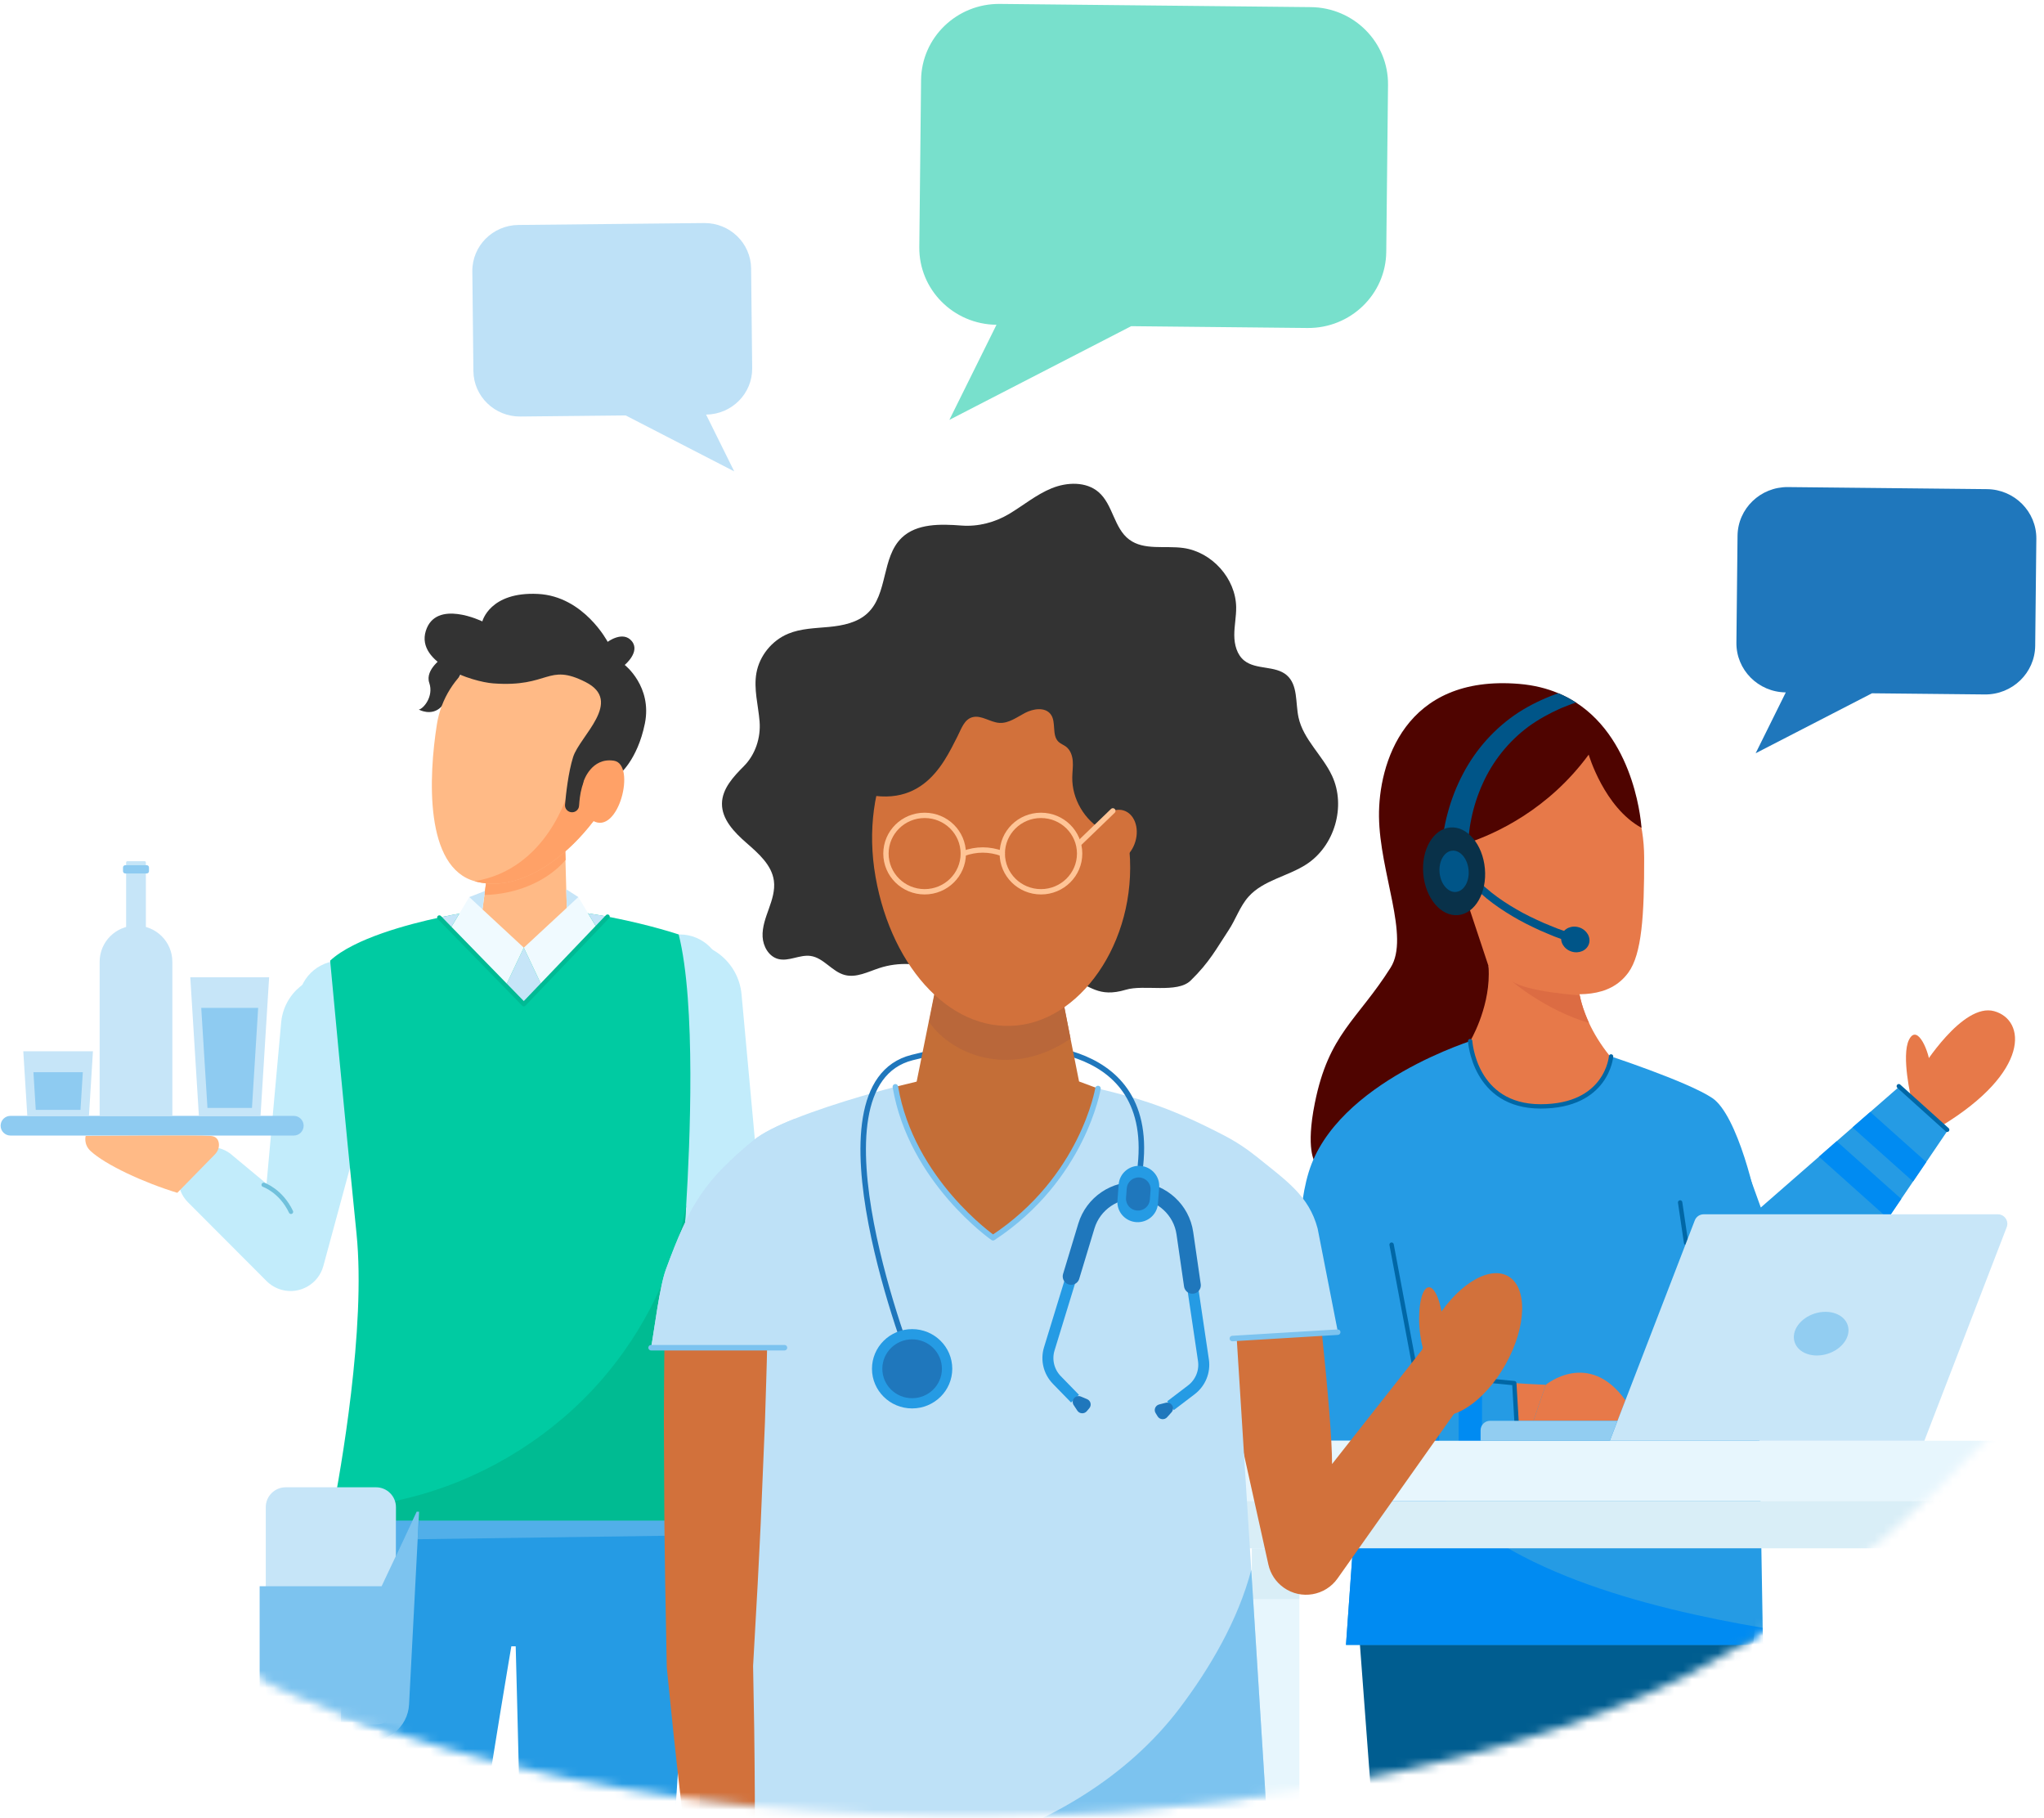 <?xml version="1.0" encoding="UTF-8"?>
<svg width="235px" height="209px" viewBox="0 0 235 209" version="1.1" xmlns="http://www.w3.org/2000/svg" xmlns:xlink="http://www.w3.org/1999/xlink">
    <!-- Generator: sketchtool 52.2 (67145) - http://www.bohemiancoding.com/sketch -->
    <title>800F65D7-D20B-4A81-889B-65088DD7F8E1</title>
    <desc>Created with sketchtool.</desc>
    <defs>
        <path d="M1.355,0.445 C1.355,0.445 -6.744,119.993 16.661,150.142 C54.052,198.411 163.911,196.809 210.904,173.084 C274.946,140.752 334.564,0.873 334.746,0.445 L1.355,0.445 Z" id="path-1"></path>
        <path d="M1.355,0.445 C1.355,0.445 -6.744,119.993 16.661,150.142 C54.052,198.411 163.911,196.809 210.904,173.084 C274.946,140.752 334.564,0.873 334.746,0.445 L1.355,0.445 Z" id="path-3"></path>
        <path d="M1.355,0.445 C1.355,0.445 -6.744,119.993 16.661,150.142 C54.052,198.411 163.911,196.809 210.904,173.084 C274.946,140.752 334.564,0.873 334.746,0.445 L1.355,0.445 Z" id="path-5"></path>
        <path d="M1.355,0.445 C1.355,0.445 -6.744,119.993 16.661,150.142 C54.052,198.411 163.911,196.809 210.904,173.084 C274.946,140.752 334.564,0.873 334.746,0.445" id="path-7"></path>
        <path d="M1.355,0.445 C1.355,0.445 -6.744,119.993 16.661,150.142 C54.052,198.411 163.911,196.809 210.904,173.084 C274.946,140.752 334.564,0.873 334.746,0.445" id="path-9"></path>
        <path d="M1.355,0.445 C1.355,0.445 -6.744,119.993 16.661,150.142 C54.052,198.411 163.911,196.809 210.904,173.084 C274.946,140.752 334.564,0.873 334.746,0.445" id="path-11"></path>
        <path d="M1.355,0.445 C1.355,0.445 -6.744,119.993 16.661,150.142 C54.052,198.411 163.911,196.809 210.904,173.084 C274.946,140.752 334.564,0.873 334.746,0.445 L1.355,0.445 Z" id="path-13"></path>
        <path d="M1.355,0.445 C1.355,0.445 -6.744,119.993 16.661,150.142 C54.052,198.411 163.911,196.809 210.904,173.084 C274.946,140.752 334.564,0.873 334.746,0.445" id="path-15"></path>
        <path d="M1.355,0.445 C1.355,0.445 -6.744,119.993 16.661,150.142 C54.052,198.411 163.911,196.809 210.904,173.084 C274.946,140.752 334.564,0.873 334.746,0.445 L1.355,0.445 Z" id="path-17"></path>
        <path d="M1.355,0.445 C1.355,0.445 -6.744,119.993 16.661,150.142 C54.052,198.411 163.911,196.809 210.904,173.084 C274.946,140.752 334.564,0.873 334.746,0.445 L1.355,0.445 Z" id="path-19"></path>
        <path d="M1.355,0.445 C1.355,0.445 -6.744,119.993 16.661,150.142 C54.052,198.411 163.911,196.809 210.904,173.084 C274.946,140.752 334.564,0.873 334.746,0.445" id="path-21"></path>
        <path d="M1.355,0.445 C1.355,0.445 -6.744,119.993 16.661,150.142 C54.052,198.411 163.911,196.809 210.904,173.084 C274.946,140.752 334.564,0.873 334.746,0.445" id="path-23"></path>
        <path d="M1.355,0.445 C1.355,0.445 -6.744,119.993 16.661,150.142 C54.052,198.411 163.911,196.809 210.904,173.084 C274.946,140.752 334.564,0.873 334.746,0.445" id="path-25"></path>
        <path d="M1.355,0.445 C1.355,0.445 -6.744,119.993 16.661,150.142 C54.052,198.411 163.911,196.809 210.904,173.084 C274.946,140.752 334.564,0.873 334.746,0.445 L1.355,0.445 Z" id="path-27"></path>
        <path d="M1.355,0.445 C1.355,0.445 -6.744,119.993 16.661,150.142 C54.052,198.411 163.911,196.809 210.904,173.084 C274.946,140.752 334.564,0.873 334.746,0.445" id="path-29"></path>
        <path d="M1.355,0.445 C1.355,0.445 -6.744,119.993 16.661,150.142 C54.052,198.411 163.911,196.809 210.904,173.084 C274.946,140.752 334.564,0.873 334.746,0.445" id="path-31"></path>
        <path d="M1.355,0.445 C1.355,0.445 -6.744,119.993 16.661,150.142 C54.052,198.411 163.911,196.809 210.904,173.084 C274.946,140.752 334.564,0.873 334.746,0.445 L1.355,0.445 Z" id="path-33"></path>
        <path d="M1.355,0.445 C1.355,0.445 -6.744,119.993 16.661,150.142 C54.052,198.411 163.911,196.809 210.904,173.084 C274.946,140.752 334.564,0.873 334.746,0.445 L1.355,0.445 Z" id="path-35"></path>
        <path d="M1.355,0.445 C1.355,0.445 -6.744,119.993 16.661,150.142 C54.052,198.411 163.911,196.809 210.904,173.084 C274.946,140.752 334.564,0.873 334.746,0.445 L1.355,0.445 Z" id="path-37"></path>
    </defs>
    <g id="Page-1" stroke="none" stroke-width="1" fill="none" fill-rule="evenodd">
        <g id="worldofworkforce-02" transform="translate(-949, -2125)">
            <g id="Section_02" transform="translate(190, 1476)">
                <g id="Icon_02" transform="translate(742, 649)">
                    <g id="Group-146" transform="translate(0, 19.508)">
                        <g id="Group-3">
                            <mask id="mask-2" fill="white">
                                <use xlink:href="#path-1"></use>
                            </mask>
                            <g id="Clip-2"></g>
                            <path d="M205.629,115.836 L207.959,134.957 L207.972,135.082 C208.487,139.279 212.306,142.264 216.506,141.755 C218.783,141.478 220.72,140.204 221.923,138.447 L234.067,120.542 L235.587,118.299 L236.943,116.296 L238.464,114.058 L240.955,110.383 L235.333,105.413 L232.023,108.3 L229.983,110.079 L228.163,111.666 L226.128,113.445 L219.441,119.282 L217.204,113.083 L205.629,115.836 Z" id="Fill-1" fill="#259BE4" mask="url(#mask-2)"></path>
                        </g>
                        <g id="Group-6">
                            <mask id="mask-4" fill="white">
                                <use xlink:href="#path-3"></use>
                            </mask>
                            <g id="Clip-5"></g>
                            <polygon id="Fill-4" fill="#005D90" mask="url(#mask-4)" points="172.693 161.399 172.935 164.36 173.279 168.557 181.12 273.36 188.158 273.36 196.285 188.557 203.437 273.36 210.255 273.36 217.967 176.43 218.225 173.496 218.376 171.733 219.016 164.392 219.279 161.399"></polygon>
                        </g>
                        <g id="Group-9">
                            <mask id="mask-6" fill="white">
                                <use xlink:href="#path-5"></use>
                            </mask>
                            <g id="Clip-8"></g>
                            <polygon id="Fill-7" fill="#259BE4" mask="url(#mask-6)" points="171.749 169.555 219.693 169.555 219.675 168.526 219.294 146.096 174.012 137.676 172.99 152.08"></polygon>
                        </g>
                        <g id="Group-12">
                            <mask id="mask-8" fill="white">
                                <use xlink:href="#path-7"></use>
                            </mask>
                            <g id="Clip-11"></g>
                            <path d="M183.578,79.368 C183.578,71.042 188.569,64.292 194.727,64.292 C200.884,64.292 206.014,70.755 206.031,79.081 C206.044,85.712 205.76,90.153 204.217,92.272 C202.015,95.299 198.172,94.937 194.727,94.444 C187.196,93.364 183.578,87.694 183.578,79.368" id="Fill-10" fill="#E77949" mask="url(#mask-8)"></path>
                        </g>
                        <g id="Group-15">
                            <mask id="mask-10" fill="white">
                                <use xlink:href="#path-9"></use>
                            </mask>
                            <g id="Clip-14"></g>
                            <path d="M168.164,114.031 C168.164,114.031 185.988,107.438 187.58,99.697 C188.815,93.708 188.131,91.522 188.131,91.522 L184.396,80.281 L183.626,77.97 C183.626,77.97 184.454,77.819 185.787,77.372 C188.958,76.303 195.001,73.568 199.653,67.23 C199.653,67.23 201.428,73.291 205.722,75.642 C205.722,75.642 205.181,65.755 198.194,61.241 C197.573,60.839 196.902,60.477 196.173,60.177 C194.858,59.619 193.364,59.243 191.664,59.1 C178.451,58.001 175.476,68.323 175.544,74.345 C175.617,80.801 179.113,88.174 176.881,91.71 C173.044,97.783 169.765,99.29 168.164,107.295 C167.099,112.591 168.164,114.031 168.164,114.031" id="Fill-13" fill="#4F0400" mask="url(#mask-10)"></path>
                        </g>
                        <g id="Group-18">
                            <mask id="mask-12" fill="white">
                                <use xlink:href="#path-11"></use>
                            </mask>
                            <g id="Clip-17"></g>
                            <path d="M182.361,81.39 C181.224,79.421 181.45,77.162 182.868,76.345 C184.285,75.527 186.355,76.461 187.493,78.429 C188.63,80.398 188.404,82.657 186.987,83.475 C185.57,84.292 183.499,83.358 182.361,81.39" id="Fill-16" fill="#E77949" mask="url(#mask-12)"></path>
                        </g>
                        <g id="Group-21">
                            <mask id="mask-14" fill="white">
                                <use xlink:href="#path-13"></use>
                            </mask>
                            <g id="Clip-20"></g>
                            <path d="M186.075,80.678 C186.368,81.098 186.771,81.541 187.174,81.933 C187.578,82.336 188.018,82.708 188.462,83.071 C189.362,83.789 190.333,84.422 191.334,85.002 C192.33,85.592 193.384,86.085 194.442,86.56 C194.974,86.791 195.518,86.998 196.055,87.219 L197.699,87.802 L197.719,87.809 C197.979,87.901 198.115,88.186 198.023,88.445 C197.93,88.705 197.645,88.84 197.386,88.749 C197.385,88.748 197.381,88.747 197.38,88.747 L195.703,88.129 C195.154,87.897 194.599,87.679 194.054,87.435 C192.972,86.934 191.895,86.414 190.872,85.793 C189.843,85.181 188.845,84.513 187.912,83.752 C187.451,83.365 186.995,82.971 186.57,82.538 C186.139,82.102 185.743,81.671 185.369,81.122 C185.239,80.932 185.289,80.673 185.479,80.543 C185.668,80.415 185.924,80.462 186.055,80.649 L186.075,80.678 Z" id="Fill-19" fill="#005588" mask="url(#mask-14)"></path>
                        </g>
                        <g id="Group-24">
                            <mask id="mask-16" fill="white">
                                <use xlink:href="#path-15"></use>
                            </mask>
                            <g id="Clip-23"></g>
                            <path d="M196.55,87.96 C196.802,87.196 197.706,86.807 198.57,87.091 C199.434,87.376 199.931,88.225 199.679,88.989 C199.427,89.753 198.523,90.142 197.659,89.858 C196.795,89.573 196.298,88.724 196.55,87.96" id="Fill-22" fill="#005588" mask="url(#mask-16)"></path>
                        </g>
                        <g id="Group-27">
                            <mask id="mask-18" fill="white">
                                <use xlink:href="#path-17"></use>
                            </mask>
                            <g id="Clip-26"></g>
                            <path d="M201.642,101.726 C201.642,101.726 211.008,104.782 213.869,106.705 C216.73,108.627 219.048,118.238 219.295,120.95 C219.542,123.661 219.295,146.096 219.295,146.096 L169.356,146.096 C169.356,146.096 164.259,125.723 167.457,115.236 C170.655,104.75 186.732,99.927 186.732,99.927 L201.642,101.726 Z" id="Fill-25" fill="#259BE4" mask="url(#mask-18)"></path>
                        </g>
                        <g id="Group-30">
                            <mask id="mask-20" fill="white">
                                <use xlink:href="#path-19"></use>
                            </mask>
                            <g id="Clip-29"></g>
                            <path d="M194.724,139.661 C194.724,139.661 191.015,139.514 189.002,139.288 L189.002,143.799 L193.305,143.799 L194.724,139.661 Z" id="Fill-28" fill="#E77949" mask="url(#mask-20)"></path>
                        </g>
                        <g id="Group-33">
                            <mask id="mask-22" fill="white">
                                <use xlink:href="#path-21"></use>
                            </mask>
                            <g id="Clip-32"></g>
                            <path d="M210.853,123.349 L210.166,118.703" id="Stroke-31" stroke="#0067A6" stroke-width="0.5" stroke-linecap="round" stroke-linejoin="round" mask="url(#mask-22)"></path>
                        </g>
                        <g id="Group-36">
                            <mask id="mask-24" fill="white">
                                <use xlink:href="#path-23"></use>
                            </mask>
                            <g id="Clip-35"></g>
                            <path d="M186.028,100.159 L186.166,102.098 C186.958,103.771 187.87,105.262 189.246,106.044 C189.818,106.777 190.647,107.282 191.57,107.409 C194.505,107.813 197.176,107.516 199.561,106.471 C200.951,105.067 201.881,103.555 202.081,101.873 C200.989,100.515 200.22,99.216 199.688,98.067 C199.525,97.71 199.383,97.372 199.259,97.048 C198.931,96.204 198.738,95.469 198.622,94.898 C198.6,94.789 198.582,94.687 198.563,94.593 C198.451,93.952 198.447,93.581 198.447,93.581 L188.128,91.522 C188.154,91.834 188.165,92.144 188.165,92.449 C188.165,96.601 186.028,100.159 186.028,100.159" id="Fill-34" fill="#E77949" mask="url(#mask-24)"></path>
                        </g>
                        <g id="Group-39">
                            <mask id="mask-26" fill="white">
                                <use xlink:href="#path-25"></use>
                            </mask>
                            <g id="Clip-38"></g>
                            <path d="M202.225,101.92 C202.225,101.92 201.774,107.662 194.125,107.662 C186.478,107.662 186.026,100.158 186.026,100.158" id="Stroke-37" stroke="#0067A6" stroke-width="0.5" stroke-linecap="round" stroke-linejoin="round" mask="url(#mask-26)"></path>
                        </g>
                        <g id="Group-42">
                            <mask id="mask-28" fill="white">
                                <use xlink:href="#path-27"></use>
                            </mask>
                            <g id="Clip-41"></g>
                            <polygon id="Fill-40" fill="#259BE4" mask="url(#mask-28)" points="174.886 151.927 186.046 150.184 191.351 143.797 191.096 139.439 187.388 139.086 184.704 138.832 182.455 138.617 179.771 138.362 176.013 138.005"></polygon>
                        </g>
                        <g id="Group-45">
                            <mask id="mask-30" fill="white">
                                <use xlink:href="#path-29"></use>
                            </mask>
                            <g id="Clip-44"></g>
                            <path d="M190.823,93.275 C190.823,93.275 194.693,96.611 199.688,98.067 C199.525,97.711 199.383,97.372 199.259,97.048 C198.931,96.204 198.738,95.469 198.622,94.898 C198.622,94.898 192.599,94.512 190.823,93.275" id="Fill-43" fill="#DC6C43" mask="url(#mask-30)"></path>
                        </g>
                        <g id="Group-48">
                            <mask id="mask-32" fill="white">
                                <use xlink:href="#path-31"></use>
                            </mask>
                            <g id="Clip-47"></g>
                            <path d="M176.993,123.554 L179.771,138.362" id="Stroke-46" stroke="#0067A6" stroke-width="0.5" stroke-linecap="round" stroke-linejoin="round" mask="url(#mask-32)"></path>
                        </g>
                        <g id="Group-51">
                            <mask id="mask-34" fill="white">
                                <use xlink:href="#path-33"></use>
                            </mask>
                            <g id="Clip-50"></g>
                            <path d="M171.749,169.555 L219.693,169.555 L219.661,167.597 C206.206,165.303 189.005,160.926 181.442,150.958 C177.706,151.795 176.685,151.238 172.99,152.08 L171.749,169.555 Z" id="Fill-49" fill="#008BF2" mask="url(#mask-34)"></path>
                        </g>
                        <g id="Group-54">
                            <mask id="mask-36" fill="white">
                                <use xlink:href="#path-35"></use>
                            </mask>
                            <g id="Clip-53"></g>
                            <path d="M194.724,139.661 C194.724,139.661 199.646,135.559 203.877,141.439 L202.966,143.799 L193.305,143.799 L194.724,139.661 Z" id="Fill-52" fill="#E77949" mask="url(#mask-36)"></path>
                        </g>
                        <mask id="mask-38" fill="white">
                            <use xlink:href="#path-37"></use>
                        </mask>
                        <g id="Clip-56"></g>
                        <polygon id="Fill-55" fill="#D9EEF7" mask="url(#mask-38)" points="150.622 158.454 250.777 158.454 250.777 153.005 150.622 153.005"></polygon>
                        <polygon id="Fill-57" fill="#E7F6FD" mask="url(#mask-38)" points="233.447 278.006 238.908 278.006 238.908 158.454 233.447 158.454"></polygon>
                        <polygon id="Fill-58" fill="#E7F6FD" mask="url(#mask-38)" points="160.929 278.006 166.391 278.006 166.391 158.454 160.929 158.454"></polygon>
                        <polygon id="Fill-59" fill="#D9EEF7" mask="url(#mask-38)" points="160.929 164.295 166.391 164.295 166.391 158.454 160.929 158.454"></polygon>
                        <polygon id="Fill-60" fill="#D9EEF7" mask="url(#mask-38)" points="233.447 164.295 238.908 164.295 238.908 158.454 233.447 158.454"></polygon>
                        <path d="M236.741,106.792 C236.741,106.792 235.568,101.852 236.475,100.012 C237.472,97.991 238.89,101.656 238.89,102.983 C238.89,104.31 237.949,107.821 237.949,107.821 L236.741,106.792 Z" id="Fill-61" fill="#E77949" mask="url(#mask-38)"></path>
                        <path d="M237.939,103.332 C237.939,103.332 242.625,95.694 246.278,96.718 C249.93,97.742 250.446,103.666 240.246,109.883 L237.51,107.553 L237.939,103.332 Z" id="Fill-62" fill="#E77949" mask="url(#mask-38)"></path>
                        <path d="M240.869,110.35 L235.305,105.342" id="Stroke-63" stroke="#0067A6" stroke-width="0.5" stroke-linecap="round" stroke-linejoin="round" mask="url(#mask-38)"></path>
                        <path d="M182.705,78.743 C182.696,79.588 183.372,80.281 184.217,80.29 C184.279,80.29 184.337,80.29 184.396,80.281 C185.156,80.205 185.755,79.561 185.769,78.779 C185.769,78.753 185.769,78.721 185.764,78.69 L185.764,78.659 C185.751,78.399 185.755,78.015 185.769,77.684 C185.773,77.581 185.778,77.474 185.787,77.372 C185.8,77.126 185.818,76.884 185.845,76.643 C185.916,75.946 186.02,75.244 186.167,74.556 C186.449,73.175 186.892,71.829 187.473,70.547 C188.627,67.981 190.43,65.72 192.72,64.016 C193.869,63.181 195.135,62.483 196.455,61.898 C197.031,61.679 197.599,61.428 198.194,61.241 C197.573,60.839 196.902,60.477 196.173,60.177 C196.056,60.213 195.94,60.253 195.824,60.289 C194.352,60.839 192.921,61.518 191.583,62.381 C188.917,64.119 186.691,66.587 185.205,69.433 C184.454,70.85 183.868,72.357 183.452,73.903 C183.237,74.676 183.076,75.463 182.946,76.258 C182.88,76.656 182.826,77.059 182.786,77.461 C182.745,77.881 182.714,78.252 182.705,78.743" id="Fill-64" fill="#005588" mask="url(#mask-38)"></path>
                        <path d="M180.636,80.96 C180.385,78.179 181.766,75.781 183.722,75.604 C185.677,75.428 187.467,77.539 187.718,80.32 C187.97,83.101 186.589,85.499 184.633,85.676 C182.677,85.852 180.888,83.741 180.636,80.96" id="Fill-65" fill="#093149" mask="url(#mask-38)"></path>
                        <path d="M182.51,80.791 C182.391,79.481 183.042,78.352 183.963,78.269 C184.884,78.186 185.726,79.18 185.844,80.489 C185.963,81.799 185.313,82.928 184.392,83.012 C183.471,83.095 182.628,82.1 182.51,80.791" id="Fill-66" fill="#005588" mask="url(#mask-38)"></path>
                        <polygon id="Fill-67" fill="#008BF2" mask="url(#mask-38)" points="229.983 110.079 236.943 116.297 238.464 114.057 232.023 108.3"></polygon>
                        <polygon id="Fill-68" fill="#008BF2" mask="url(#mask-38)" points="226.127 113.445 234.066 120.542 235.587 118.299 228.163 111.666"></polygon>
                        <path d="M184.704,138.832 L184.704,146.711 C184.704,147.454 185.308,148.052 186.047,148.052 C186.789,148.052 187.388,147.454 187.388,146.711 L187.388,139.086 L184.704,138.832 Z" id="Fill-69" fill="#008BF2" mask="url(#mask-38)"></path>
                        <path d="M179.771,138.362 L179.771,146.711 C179.771,147.454 180.37,148.052 181.113,148.052 C181.85,148.052 182.455,147.454 182.455,146.711 L182.455,138.617 L179.771,138.362 Z" id="Fill-70" fill="#008BF2" mask="url(#mask-38)"></path>
                        <path d="M191.352,143.799 L191.099,139.472 L179.77,138.362 C179.77,138.362 178.369,138.527 177.947,139.924" id="Stroke-71" stroke="#0067A6" stroke-width="0.5" stroke-linecap="round" stroke-linejoin="round" mask="url(#mask-38)"></path>
                        <path d="M142.589,153.005 L251.693,153.005 C252.138,153.005 252.499,152.644 252.499,152.199 L252.499,146.901 C252.499,146.456 252.138,146.096 251.693,146.096 L142.589,146.096 C142.144,146.096 141.783,146.456 141.783,146.901 L141.783,152.199 C141.783,152.644 142.144,153.005 142.589,153.005" id="Fill-72" fill="#E7F6FD" mask="url(#mask-38)"></path>
                        <path d="M238.245,146.096 L202.081,146.096 L211.851,120.763 C212.013,120.341 212.418,120.064 212.87,120.064 L246.692,120.064 C247.459,120.064 247.987,120.833 247.712,121.548 L238.245,146.096 Z" id="Fill-73" fill="#C8E6F8" mask="url(#mask-38)"></path>
                        <path d="M227.108,136.103 C228.797,135.575 229.841,134.108 229.439,132.828 C229.037,131.546 227.343,130.936 225.654,131.464 C223.966,131.993 222.923,133.46 223.324,134.741 C223.726,136.021 225.42,136.632 227.108,136.103" id="Fill-74" fill="#92CDF1" mask="url(#mask-38)"></path>
                        <path d="M188.316,143.799 L202.966,143.799 L202.08,146.096 L187.224,146.096 L187.224,144.89 C187.224,144.288 187.713,143.799 188.316,143.799" id="Fill-75" fill="#92CDF1" mask="url(#mask-38)"></path>
                        <path d="M78.617,268.747 L84.54,268.747 C97.397,194.916 95.686,155.272 95.686,155.272 L56.978,155.272 C56.978,155.272 55.162,191.881 55.122,268.747 L61.046,268.747 C68.636,211.416 75.789,169.719 75.789,169.719 L76.291,169.719 C76.291,169.719 77.181,203.496 78.617,268.747" id="Fill-76" fill="#259BE4" mask="url(#mask-38)"></path>
                        <path d="M102.255,94.779 L108.128,158.759 C108.29,160.512 106.997,162.065 105.242,162.226 C103.604,162.376 102.14,161.247 101.82,159.673 L89.269,96.661 C88.561,93.105 90.871,89.648 94.43,88.94 C97.989,88.233 101.448,90.542 102.156,94.097 C102.201,94.322 102.234,94.556 102.255,94.779" id="Fill-77" fill="#C2ECFB" mask="url(#mask-38)"></path>
                        <path d="M54.279,125.626 L54.177,126.003 C53.613,128.082 51.469,129.31 49.387,128.747 C48.709,128.563 48.11,128.199 47.645,127.736 L38.603,118.675 C37.154,117.222 37.157,114.87 38.611,113.422 C40.03,112.008 42.312,111.982 43.769,113.333 L47.645,116.554 L49.336,97.913 C49.694,94.593 52.678,92.191 56.001,92.549 C59.324,92.907 61.728,95.888 61.37,99.209 C61.337,99.518 61.271,99.852 61.194,100.144 L54.279,125.626 Z" id="Fill-78" fill="#C2ECFB" mask="url(#mask-38)"></path>
                        <path d="M61.05,95.72 C61.05,93.062 58.869,90.907 56.178,90.907 C53.488,90.907 51.307,93.062 51.307,95.72 C51.307,98.378 53.488,100.533 56.178,100.533 C58.869,100.533 61.05,98.378 61.05,95.72" id="Fill-79" fill="#C2ECFB" mask="url(#mask-38)"></path>
                        <path d="M100.025,92.712 C100.025,90.055 97.843,87.9 95.153,87.9 C92.463,87.9 90.281,90.055 90.281,92.712 C90.281,95.37 92.463,97.525 95.153,97.525 C97.843,97.525 100.025,95.37 100.025,92.712" id="Fill-80" fill="#C2ECFB" mask="url(#mask-38)"></path>
                        <path d="M95.892,119.023 C95.773,120.994 95.676,122.188 95.676,122.188 L95.676,155.27 L55.042,155.27 C55.042,155.27 55.128,154.871 55.264,154.148 C56.119,149.716 59.094,133.136 57.988,122.277 C56.694,109.643 54.957,90.91 54.957,90.91 C57.707,88.349 64.044,86.697 67.509,85.954 C67.53,85.945 67.547,85.945 67.564,85.94 C68.747,85.689 69.581,85.541 69.807,85.507 C69.849,85.499 69.871,85.495 69.871,85.495 C74.659,84.448 80.055,84.772 84.618,85.47 C85.41,85.592 86.168,85.722 86.899,85.857 C87.035,85.886 87.163,85.907 87.291,85.932 L87.406,85.957 C91.883,86.836 95.029,87.9 95.029,87.9 C97.037,95.849 96.314,112.153 95.892,119.023" id="Fill-81" fill="#00CBA2" mask="url(#mask-38)"></path>
                        <path d="M18.202,111.012 L50.779,111.012 C51.404,111.012 51.91,110.506 51.91,109.882 C51.91,109.258 51.404,108.752 50.779,108.752 L18.202,108.752 C17.577,108.752 17.071,109.258 17.071,109.882 C17.071,110.506 17.577,111.012 18.202,111.012" id="Fill-82" fill="#8ECBF1" mask="url(#mask-38)"></path>
                        <polygon id="Fill-83" fill="#C6E5F8" mask="url(#mask-38)" points="38.877 92.819 47.942 92.819 46.953 108.752 39.867 108.752"></polygon>
                        <polygon id="Fill-84" fill="#8ECBF1" mask="url(#mask-38)" points="40.137 96.335 46.682 96.335 45.968 107.839 40.852 107.839"></polygon>
                        <path d="M32.612,86.889 L32.66,86.889 C34.955,86.889 36.815,88.748 36.815,91.041 L36.815,108.752 L28.456,108.752 L28.456,91.041 C28.456,88.748 30.317,86.889 32.612,86.889" id="Fill-85" fill="#C6E5F8" mask="url(#mask-38)"></path>
                        <path d="M31.501,88.912 L33.771,88.912 L33.771,79.625 C33.771,79.544 33.705,79.479 33.624,79.479 L31.648,79.479 C31.567,79.479 31.501,79.544 31.501,79.625 L31.501,88.912 Z" id="Fill-86" fill="#C6E5F8" mask="url(#mask-38)"></path>
                        <path d="M31.404,80.89 L33.868,80.89 C34.012,80.89 34.129,80.773 34.129,80.629 L34.129,80.199 C34.129,80.055 34.012,79.938 33.868,79.938 L31.404,79.938 C31.26,79.938 31.142,80.055 31.142,80.199 L31.142,80.629 C31.142,80.773 31.26,80.89 31.404,80.89" id="Fill-87" fill="#8ECBF1" mask="url(#mask-38)"></path>
                        <polygon id="Fill-88" fill="#C6E5F8" mask="url(#mask-38)" points="27.686 101.324 27.225 108.752 20.14 108.752 19.678 101.324"></polygon>
                        <polygon id="Fill-89" fill="#8ECBF1" mask="url(#mask-38)" points="26.522 103.731 26.253 108.061 21.112 108.061 20.843 103.731"></polygon>
                        <polygon id="Fill-90" fill="#C6E5F8" mask="url(#mask-38)" points="77.222 89.42 79.271 93.742 77.222 95.916 75.172 93.742"></polygon>
                        <path d="M108.282,157.411 C108.282,157.411 110.917,167.614 107.751,172.26 L105.534,173.259 C104.539,173.708 103.446,172.826 103.711,171.778 C103.947,170.846 104.563,166.801 104.212,166.072 C103.307,164.196 101.86,163.576 101.77,160.181 L108.282,157.411 Z" id="Fill-91" fill="#FFBA86" mask="url(#mask-38)"></path>
                        <path d="M41.71,113.177 C42.062,112.817 42.247,112.312 42.146,111.821 C42.069,111.451 41.836,111.105 41.248,111.059 C39.925,110.954 26.85,111.059 26.85,111.059 C26.85,111.059 26.576,112.019 27.419,112.796 C29.14,114.384 33.512,116.415 37.383,117.595 L41.71,113.177 Z" id="Fill-92" fill="#FFBA86" mask="url(#mask-38)"></path>
                        <polygon id="Fill-93" fill="#FFBA86" mask="url(#mask-38)" points="82.32 90.442 77.222 89.419 71.852 89.649 72.692 83.362 73.155 79.934 73.459 77.654 81.894 75.368 81.93 76.601 82.01 79.357"></polygon>
                        <path d="M82.034,79.326 C82.027,79.338 82.016,79.344 82.009,79.356 C79.847,81.853 76.273,83.29 72.692,83.362 L73.155,79.934 L81.931,76.601 L81.936,76.601 L82.034,79.326 Z" id="Fill-94" fill="#FFA167" mask="url(#mask-38)"></path>
                        <path d="M67.983,56.022 C67.983,56.022 65.82,57.42 66.355,58.987 C66.89,60.555 65.663,61.975 65.15,62.05 C65.15,62.05 66.588,62.86 67.701,61.763 C68.814,60.667 70.773,56.205 70.773,56.205 L67.983,56.022 Z" id="Fill-95" fill="#333333" mask="url(#mask-38)"></path>
                        <path d="M89.017,67.117 C88.076,73.06 79.543,83.899 71.649,81.801 C65.769,80.239 66.289,69.696 67.229,63.753 C68.17,57.81 73.81,53.745 79.826,54.674 C85.843,55.603 89.958,61.175 89.017,67.117" id="Fill-96" fill="#FFBA86" mask="url(#mask-38)"></path>
                        <path d="M89.133,64.84 L87.268,64.563 L82.354,71.414 C82.354,71.414 79.994,80.409 71.565,81.774 C71.594,81.782 71.62,81.793 71.649,81.801 C79.543,83.899 88.076,73.061 89.017,67.118 C89.139,66.349 89.174,65.587 89.133,64.84" id="Fill-97" fill="#FFA167" mask="url(#mask-38)"></path>
                        <path d="M73.707,59.04 C80.186,59.525 79.909,56.657 84.317,58.884 C88.725,61.112 83.648,65.092 82.889,67.512 C82.337,69.272 82.067,71.763 81.961,72.99 C81.925,73.409 82.223,73.782 82.644,73.846 C83.117,73.919 83.55,73.575 83.578,73.102 C83.646,71.93 83.913,69.943 84.912,69.371 C86.359,68.543 88.14,69.56 88.14,69.56 C88.14,69.56 90.28,67.91 91.142,63.651 C92.004,59.391 88.825,56.92 88.825,56.92 C88.825,56.92 90.653,55.411 89.634,54.179 C88.618,52.949 86.865,54.266 86.865,54.266 C86.865,54.266 84.125,49.017 78.842,48.759 C73.306,48.487 72.454,51.917 72.454,51.917 C72.454,51.917 67.106,49.297 65.953,53.017 C64.801,56.737 71.277,58.859 73.707,59.04" id="Fill-98" fill="#333333" mask="url(#mask-38)"></path>
                        <path d="M84.113,70.268 C84.113,70.268 84.985,67.526 87.583,67.928 C90.182,68.329 88.124,76.58 85.146,74.82 L83.58,73.434 L84.113,70.268 Z" id="Fill-99" fill="#FFA167" mask="url(#mask-38)"></path>
                        <polygon id="Fill-100" fill="#F0FAFF" mask="url(#mask-38)" points="83.493 83.603 85.667 87.221 79.271 93.742 77.222 89.419"></polygon>
                        <polygon id="Fill-101" fill="#F0FAFF" mask="url(#mask-38)" points="70.95 83.603 68.776 87.221 75.172 93.742 77.222 89.419"></polygon>
                        <path d="M86.9,85.855 L85.669,87.22 L84.616,85.47 C85.408,85.59 86.169,85.722 86.9,85.855" id="Fill-102" fill="#C6E5F8" mask="url(#mask-38)"></path>
                        <path d="M69.806,85.506 L68.777,87.221 L67.565,85.939 C68.746,85.686 69.581,85.542 69.806,85.506" id="Fill-103" fill="#C6E5F8" mask="url(#mask-38)"></path>
                        <polygon id="Fill-104" fill="#C6E5F8" mask="url(#mask-38)" points="70.95 83.603 72.754 82.905 72.471 85.014"></polygon>
                        <polygon id="Fill-105" fill="#C6E5F8" mask="url(#mask-38)" points="83.493 83.603 82.103 82.71 82.163 84.836"></polygon>
                        <polyline id="Stroke-106" stroke="#00BA94" stroke-width="0.5" stroke-linecap="round" stroke-linejoin="round" mask="url(#mask-38)" points="86.852 85.85 77.222 95.916 67.51 85.951"></polyline>
                        <polygon id="Fill-107" fill="#51AFE9" mask="url(#mask-38)" points="62.523 159.321 62.523 154.299 64.906 154.299"></polygon>
                        <polygon id="Fill-108" fill="#51AFE9" mask="url(#mask-38)" points="65.02 157.411 95.732 156.982 95.675 155.272 65.185 155.272"></polygon>
                        <path d="M47.316,116.677 C47.316,116.677 49.292,117.339 50.457,119.779" id="Stroke-109" stroke="#71C1DC" stroke-width="0.5" stroke-linecap="round" stroke-linejoin="round" mask="url(#mask-38)"></path>
                        <path d="M95.892,119.023 C95.773,120.994 95.676,122.188 95.676,122.188 L95.676,155.27 L55.042,155.27 C55.042,155.27 55.128,154.871 55.264,154.148 C58.711,153.769 62.124,153.214 65.453,152.26 C73.45,149.961 80.745,145.319 86.176,139.081 C91.121,133.392 94.501,126.397 95.892,119.023" id="Fill-110" fill="#00BB92" mask="url(#mask-38)"></path>
                        <path d="M49.846,178.699 L60.233,178.699 C61.498,178.699 62.523,177.675 62.523,176.41 L62.523,153.731 C62.523,152.467 61.498,151.442 60.233,151.442 L49.846,151.442 C48.581,151.442 47.556,152.467 47.556,153.731 L47.556,176.41 C47.556,177.675 48.581,178.699 49.846,178.699" id="Fill-111" fill="#C6E5F8" mask="url(#mask-38)"></path>
                        <path d="M64.906,154.244 C63.906,156.4 60.876,162.812 60.876,162.812 L46.851,162.812 L46.851,177.603 C46.851,178.894 47.872,179.96 49.177,180.032 L59.329,180.589 C60.423,180.649 61.5,180.309 62.357,179.634 C63.354,178.848 63.963,177.678 64.029,176.418 L65.185,154.248 L64.906,154.244 Z" id="Fill-112" fill="#7CC3EF" mask="url(#mask-38)"></path>
                        <path d="M121.489,47.192 C121.832,46.537 122.211,46.027 122.656,45.512 C123.099,45.011 123.602,44.559 124.159,44.181 C124.71,43.795 125.34,43.519 125.984,43.34 C126.628,43.141 127.306,43.136 127.957,43.161 C128.125,43.167 128.257,43.308 128.251,43.477 C128.244,43.632 128.123,43.756 127.972,43.769 L127.938,43.772 C127.353,43.824 126.772,43.894 126.245,44.132 C125.717,44.351 125.221,44.639 124.795,45.023 C124.365,45.397 123.985,45.83 123.659,46.301 C123.341,46.764 123.045,47.306 122.869,47.778 L122.859,47.803 C122.713,48.192 122.28,48.388 121.892,48.243 C121.503,48.098 121.306,47.665 121.451,47.276 C121.462,47.249 121.476,47.218 121.489,47.192" id="Fill-113" fill="#515151" mask="url(#mask-38)"></path>
                        <path d="M170.148,148.77 L180.697,135.383 C181.955,133.83 184.236,133.591 185.79,134.848 C187.28,136.054 187.555,138.207 186.468,139.751 L170.778,161.921 C169.364,163.919 166.596,164.394 164.596,162.98 C163.662,162.32 163.06,161.364 162.829,160.33 L162.74,159.93 L157.089,134.46 C156.375,131.241 158.408,128.053 161.629,127.34 C164.851,126.626 168.041,128.657 168.755,131.876 C168.803,132.094 168.839,132.318 168.863,132.535 C169.723,140.785 170.152,146.197 170.148,148.77 Z" id="Fill-114" fill="#D2713B" mask="url(#mask-38)"></path>
                        <path d="M190.101,137.305 C192.537,132.956 192.648,128.412 190.348,127.155 C188.049,125.898 184.21,128.405 181.773,132.755 C179.338,137.104 179.227,141.649 181.526,142.905 C183.826,144.162 187.665,141.655 190.101,137.305" id="Fill-115" fill="#D2713B" mask="url(#mask-38)"></path>
                        <path d="M182.923,132.787 C182.759,130.342 182.014,128.4 181.259,128.449 C180.505,128.498 180.026,130.521 180.19,132.966 C180.355,135.411 181.099,137.353 181.854,137.304 C182.608,137.254 183.087,135.232 182.923,132.787" id="Fill-116" fill="#D2713B" mask="url(#mask-38)"></path>
                        <path d="M160.859,160.927 L163.164,197.496 L97.228,197.496 L98.624,132.694 L96.313,132.694 L91.853,135.4 C92.249,133.251 92.814,128.436 93.567,126.384 C96.294,118.978 97.923,116.272 103.655,111.546 C104.655,110.719 106.395,109.866 108.381,109.077 C113.289,107.115 119.663,105.48 119.936,105.415 L143.241,105.601 L143.235,105.608 C148.045,106.762 151.492,107.756 157.75,111.007 C159.094,111.706 160.372,112.552 161.547,113.501 C164.923,116.233 167.487,117.932 168.487,121.69 L170.798,133.495 L159.178,134.2 L159.698,142.459 L160.859,160.927 Z" id="Fill-117" fill="#BEE1F7" mask="url(#mask-38)"></path>
                        <path d="M143.236,105.605 C141.096,113.433 137.626,118.174 131.168,122.762 C124.012,117.14 121.045,111.019 119.94,105.41 L122.429,104.804 L141.078,104.804 L143.236,105.605 Z" id="Fill-118" fill="#C46E37" mask="url(#mask-38)"></path>
                        <path d="M122.018,137.819 C122.018,137.819 109.122,105.264 121.867,102.047 C129.887,100.021 132.537,100.845 132.537,100.845 C132.537,100.845 149.762,99.082 148.116,114.453" id="Stroke-119" stroke="#1F77BC" stroke-width="0.632" stroke-linecap="round" stroke-linejoin="round" mask="url(#mask-38)"></path>
                        <path d="M126.482,137.819 C126.482,135.302 124.416,133.261 121.867,133.261 C119.318,133.261 117.252,135.302 117.252,137.819 C117.252,140.337 119.318,142.377 121.867,142.377 C124.416,142.377 126.482,140.337 126.482,137.819" id="Fill-120" fill="#259BE4" mask="url(#mask-38)"></path>
                        <polygon id="Fill-121" fill="#C46E37" mask="url(#mask-38)" points="141.152 105.258 122.299 105.258 124.731 93.203 138.751 93.203"></polygon>
                        <path d="M140.079,99.882 C133.315,104.481 126.538,101.83 123.822,97.978 L124.762,93.203 L138.782,93.203 L140.079,99.882 Z" id="Fill-122" fill="#B9673A" mask="url(#mask-38)"></path>
                        <path d="M124.906,92.081 C122.78,91.155 120.306,91.039 118.102,91.76 C116.796,92.187 115.455,92.906 114.125,92.559 C112.655,92.175 111.696,90.581 110.19,90.369 C108.942,90.195 107.675,91.042 106.459,90.715 C105.379,90.425 104.733,89.266 104.677,88.163 C104.621,87.059 105.022,85.99 105.395,84.948 C105.768,83.906 106.124,82.811 105.973,81.716 C105.725,79.905 104.193,78.575 102.806,77.365 C101.42,76.154 99.976,74.666 100.005,72.838 C100.032,71.149 101.312,69.769 102.513,68.566 C103.844,67.233 104.481,65.288 104.33,63.421 C104.179,61.555 103.634,59.681 103.967,57.837 C104.324,55.866 105.741,54.114 107.61,53.336 C109.081,52.723 110.723,52.703 112.311,52.552 C113.901,52.4 115.573,52.062 116.734,50.979 C119.1,48.777 118.337,44.563 120.659,42.316 C122.391,40.641 125.134,40.715 127.551,40.899 C129.455,41.044 131.382,40.541 133.016,39.565 C134.65,38.589 136.132,37.342 137.896,36.621 C139.661,35.899 141.878,35.817 143.312,37.062 C144.966,38.498 145.069,41.197 146.826,42.509 C148.527,43.78 150.932,43.185 153.044,43.477 C156.342,43.934 159.069,46.98 159.123,50.27 C159.141,51.351 158.903,52.424 158.907,53.505 C158.91,54.586 159.207,55.749 160.061,56.427 C161.417,57.504 163.616,56.966 164.931,58.093 C166.248,59.222 165.926,61.271 166.292,62.955 C166.842,65.49 169.063,67.321 170.154,69.677 C171.769,73.162 170.448,77.717 167.21,79.83 C165.065,81.229 162.246,81.652 160.546,83.556 C159.542,84.68 159.078,86.171 158.245,87.424 C156.88,89.478 156.073,91.079 153.885,93.203 C152.341,94.703 148.523,93.625 146.452,94.25 C143.236,95.22 142.332,93.692 140.307,93.176 C135.428,91.932 129.84,91.069 124.906,92.081" id="Fill-123" fill="#333333" mask="url(#mask-38)"></path>
                        <path d="M117.663,81.29 C119.541,91.952 126.695,99.627 134.686,98.253 C142.295,96.945 148.477,86.977 146.598,76.315 C144.72,65.653 136.719,58.123 128.729,59.497 C120.738,60.871 115.784,70.628 117.663,81.29" id="Fill-124" fill="#D2713B" mask="url(#mask-38)"></path>
                        <path d="M114.008,70.993 C112.924,70.557 117.709,67.353 118.17,66.445 C118.685,65.43 118.996,64.326 119.51,63.309 C120.085,62.173 120.932,61.197 121.77,60.233 C122.283,59.644 122.808,59.044 123.475,58.632 C124.437,58.038 125.602,57.885 126.727,57.746 C128.678,57.505 130.67,57.265 132.597,57.653 C134.662,58.068 136.505,59.175 138.303,60.263 C139.663,61.086 141.033,61.917 142.204,62.988 C144.897,65.453 146.306,68.957 147.632,72.338 C148.051,73.407 148.453,74.678 147.816,75.636 C147.42,76.231 146.682,76.55 145.961,76.568 C145.24,76.586 144.535,76.337 143.902,75.994 C141.684,74.79 140.234,72.319 140.279,69.819 C140.29,69.197 140.387,68.575 140.336,67.955 C140.285,67.335 140.06,66.692 139.56,66.314 C139.289,66.109 138.954,65.994 138.707,65.763 C137.878,64.989 138.478,63.481 137.791,62.582 C137.146,61.738 135.797,61.941 134.851,62.435 C133.905,62.928 132.978,63.646 131.91,63.582 C130.839,63.517 129.843,62.656 128.805,62.927 C127.861,63.174 127.525,64.262 127.086,65.124 C125.427,68.379 122.707,74.495 114.008,70.993" id="Fill-125" fill="#333333" mask="url(#mask-38)"></path>
                        <path d="M143.031,75.913 C142.548,77.53 143.163,79.135 144.406,79.498 C145.649,79.86 147.049,78.842 147.532,77.225 C148.015,75.607 147.399,74.002 146.157,73.64 C144.914,73.277 143.514,74.295 143.031,75.913" id="Fill-126" fill="#D2713B" mask="url(#mask-38)"></path>
                        <path d="M125.292,137.819 C125.292,135.951 123.759,134.435 121.867,134.435 C119.975,134.435 118.442,135.951 118.442,137.819 C118.442,139.688 119.975,141.203 121.867,141.203 C123.759,141.203 125.292,139.688 125.292,137.819" id="Fill-127" fill="#1F77BC" mask="url(#mask-38)"></path>
                        <path d="M153.111,121.668 L155.36,136.836 C155.553,138.14 155.018,139.444 153.962,140.247 L151.574,142.063" id="Stroke-128" stroke="#259BE4" stroke-width="1.264" mask="url(#mask-38)"></path>
                        <path d="M142.134,120.861 L137.636,135.533 C137.25,136.793 137.583,138.162 138.508,139.111 L140.597,141.256" id="Stroke-129" stroke="#259BE4" stroke-width="1.264" mask="url(#mask-38)"></path>
                        <path d="M140.441,141.993 L140.86,142.631 C141.108,143.008 141.655,143.041 141.948,142.697 L142.236,142.357 C142.53,142.012 142.402,141.486 141.983,141.31 L141.275,141.013 C141.001,140.897 140.682,140.973 140.491,141.198 C140.299,141.424 140.279,141.747 140.441,141.993" id="Fill-130" fill="#1F77BC" mask="url(#mask-38)"></path>
                        <path d="M151.693,142.821 L151.183,143.39 C150.881,143.727 150.336,143.679 150.097,143.296 L149.863,142.917 C149.624,142.534 149.83,142.032 150.271,141.92 L151.015,141.729 C151.304,141.655 151.608,141.776 151.763,142.027 C151.919,142.278 151.89,142.6 151.693,142.821" id="Fill-131" fill="#1F77BC" mask="url(#mask-38)"></path>
                        <path d="M140.151,127.198 L141.903,121.408 C142.684,118.825 145.181,117.127 147.903,117.327 C150.625,117.527 152.839,119.571 153.225,122.241 L154.09,128.223" id="Stroke-132" stroke="#1F77BC" stroke-width="1.938" stroke-linecap="round" stroke-linejoin="round" mask="url(#mask-38)"></path>
                        <path d="M150.131,118.835 L150.271,116.971 C150.366,115.701 149.401,114.595 148.115,114.501 C146.83,114.406 145.71,115.359 145.614,116.629 L145.474,118.493 C145.379,119.763 146.344,120.869 147.629,120.964 C148.915,121.058 150.035,120.105 150.131,118.835" id="Fill-133" fill="#259BE4" mask="url(#mask-38)"></path>
                        <path d="M149.201,118.381 L149.284,117.284 C149.34,116.537 148.772,115.886 148.016,115.831 L148.015,115.831 C147.259,115.775 146.599,116.336 146.543,117.084 L146.461,118.18 C146.405,118.927 146.973,119.578 147.729,119.634 C148.486,119.689 149.145,119.128 149.201,118.381" id="Fill-134" fill="#1F77BC" mask="url(#mask-38)"></path>
                        <path d="M127.75,78.603 C127.75,76.177 125.76,74.211 123.305,74.211 C120.849,74.211 118.859,76.177 118.859,78.603 C118.859,81.028 120.849,82.994 123.305,82.994 C125.76,82.994 127.75,81.028 127.75,78.603 Z" id="Stroke-135" stroke="#FFC496" stroke-width="0.613" stroke-linecap="round" stroke-linejoin="round" mask="url(#mask-38)"></path>
                        <path d="M141.126,78.603 C141.126,76.177 139.135,74.211 136.68,74.211 C134.224,74.211 132.234,76.177 132.234,78.603 C132.234,81.028 134.224,82.994 136.68,82.994 C139.135,82.994 141.126,81.028 141.126,78.603 Z" id="Stroke-136" stroke="#FFC496" stroke-width="0.613" stroke-linecap="round" stroke-linejoin="round" mask="url(#mask-38)"></path>
                        <path d="M141.126,77.377 L144.946,73.693" id="Stroke-137" stroke="#FFC496" stroke-width="0.613" stroke-linecap="round" stroke-linejoin="round" mask="url(#mask-38)"></path>
                        <path d="M127.75,78.602 C129.245,78.054 130.74,78.054 132.234,78.602" id="Stroke-138" stroke="#FFC496" stroke-width="0.613" stroke-linecap="round" stroke-linejoin="round" mask="url(#mask-38)"></path>
                        <polygon id="Fill-139" fill="#FF9200" mask="url(#mask-38)" points="102.328 162.652 102.335 162.652 102.321 162.665"></polygon>
                        <path d="M163.164,197.496 L98.91,197.496 C98.598,196.912 98.286,196.323 97.962,195.733 C107.998,196.207 118.196,195.759 127.836,192.95 C137.476,190.135 146.571,184.806 152.596,176.868 C156.12,172.225 159.366,166.653 160.86,160.927 L163.164,197.496 Z" id="Fill-140" fill="#7CC3EF" mask="url(#mask-38)"></path>
                        <path d="M105.21,134.666 C105.159,137.777 105.032,140.887 104.945,143.996 L104.555,153.324 C104.437,156.433 104.256,159.541 104.106,162.649 L103.584,171.975 L103.576,171.587 L103.712,179.162 C103.735,181.689 103.779,184.214 103.781,186.742 C103.797,189.268 103.791,191.797 103.777,194.325 C103.736,196.855 103.735,199.384 103.657,201.916 C103.603,203.707 102.105,205.115 100.312,205.061 C98.719,205.013 97.428,203.824 97.199,202.302 C96.821,199.797 96.517,197.287 96.174,194.78 C95.86,192.271 95.552,189.761 95.266,187.251 C94.966,184.741 94.709,182.228 94.431,179.717 L93.662,172.18 L93.661,172.164 L93.653,171.791 L93.476,162.454 C93.441,159.342 93.375,156.229 93.371,153.117 L93.326,143.782 C93.354,140.671 93.341,137.559 93.404,134.449 C93.471,131.191 96.168,128.604 99.428,128.671 C102.687,128.737 105.277,131.41 105.21,134.666" id="Fill-141" fill="#D2713B" mask="url(#mask-38)"></path>
                        <path d="M143.236,105.605 C143.236,105.605 141.528,115.93 131.168,122.762 C131.168,122.762 121.774,116.216 119.94,105.41" id="Stroke-142" stroke="#7CC3EF" stroke-width="0.632" stroke-linecap="round" stroke-linejoin="round" mask="url(#mask-38)"></path>
                        <path d="M158.684,134.344 L170.797,133.612" id="Stroke-143" stroke="#7CC3EF" stroke-width="0.632" stroke-linecap="round" stroke-linejoin="round" mask="url(#mask-38)"></path>
                        <path d="M109.42,135.398 L91.857,135.398 C92.247,133.254 92.813,128.438 93.566,126.387 C96.294,118.975 97.922,116.273 103.653,111.548 C104.652,110.719 106.396,109.869 108.378,109.075 L109.42,135.398 Z" id="Fill-144" fill="#BEE1F7" mask="url(#mask-38)"></path>
                        <path d="M91.857,135.398 L107.191,135.398" id="Stroke-145" stroke="#7CC3EF" stroke-width="0.632" stroke-linecap="round" stroke-linejoin="round" mask="url(#mask-38)"></path>
                    </g>
                    <g id="Group-153" transform="translate(71.238, 0.135)">
                        <path d="M32.118,30.724 L32.24,42.187 C32.271,45.101 29.899,47.489 26.942,47.519 L30.176,54.045 L17.697,47.615 L5.599,47.74 C2.642,47.77 0.22,45.432 0.189,42.518 L0.067,31.054 C0.036,28.14 2.408,25.752 5.364,25.722 L26.709,25.502 C29.666,25.471 32.088,27.809 32.118,30.724" id="Fill-147" fill="#BEE1F7"></path>
                        <path d="M51.659,9.063 L51.455,28.263 C51.404,33.145 55.376,37.144 60.329,37.195 L54.913,48.126 L75.815,37.356 L96.08,37.564 C101.032,37.615 105.088,33.699 105.141,28.817 L105.344,9.617 C105.396,4.735 101.423,0.736 96.472,0.684 L60.72,0.316 C55.768,0.265 51.711,4.181 51.659,9.063" id="Fill-149" fill="#78E0CC"></path>
                        <path d="M145.528,61.447 L145.398,73.734 C145.365,76.858 147.906,79.417 151.075,79.45 L147.61,86.444 L160.985,79.552 L173.952,79.685 C177.121,79.719 179.717,77.212 179.75,74.089 L179.881,61.802 C179.914,58.678 177.371,56.119 174.203,56.087 L151.325,55.85 C148.157,55.818 145.561,58.323 145.528,61.447" id="Fill-151" fill="#1F77BC"></path>
                    </g>
                </g>
            </g>
        </g>
    </g>
</svg>
